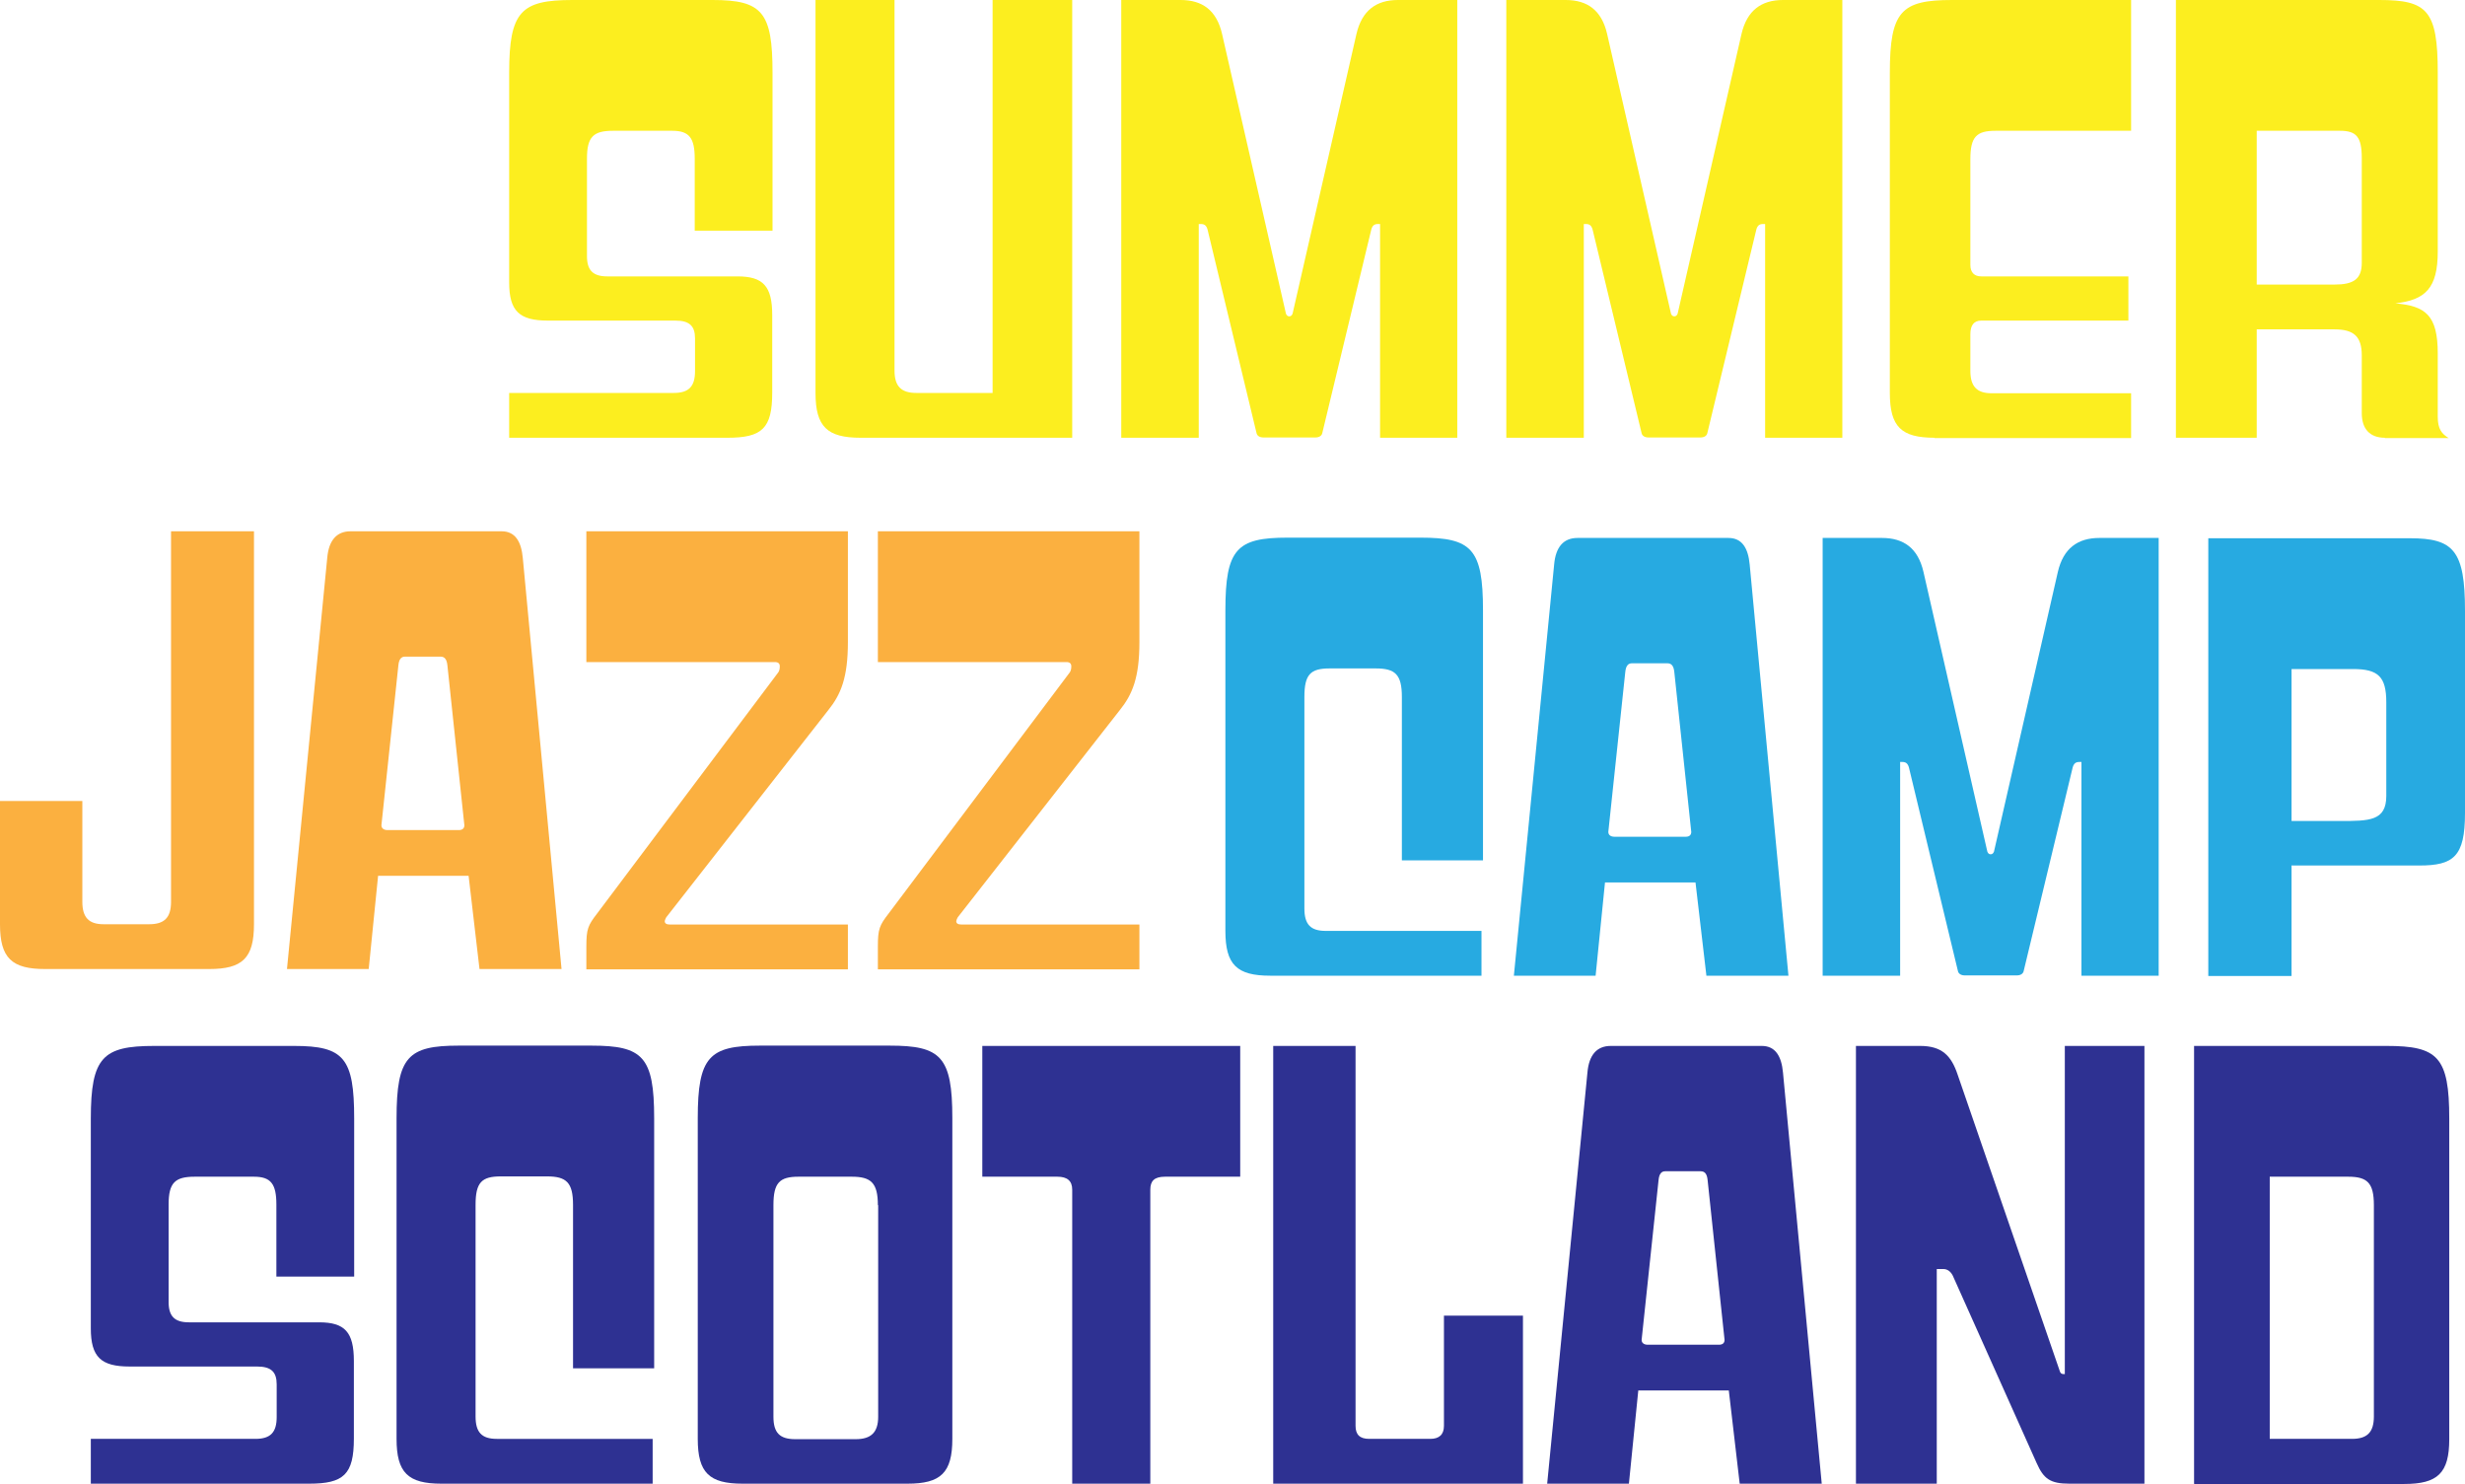 <svg xmlns="http://www.w3.org/2000/svg" id="Layer_2" data-name="Layer 2" viewBox="0 0 81.43 49.01"><defs><style>      .cls-1 {        fill: #2e3192;      }      .cls-2 {        fill: #fbb040;      }      .cls-3 {        fill: #27aae1;      }      .cls-4 {        fill: #fcee1f;      }    </style></defs><g id="Layer_1-2" data-name="Layer 1"><g><g><path class="cls-2" d="m1.49,32.01c-1.1,0-1.49-.36-1.49-1.48v-4.07h2.72v3.33c0,.52.22.74.7.74h1.51c.5,0,.72-.22.72-.74v-12.24h2.74v12.98c0,1.12-.38,1.48-1.48,1.48H1.49Z"></path><path class="cls-2" d="m15.84,32.01l-.36-3.08h-2.99l-.31,3.08h-2.7l1.33-13.58c.05-.58.31-.88.77-.88h4.99c.45,0,.65.34.7.88l1.28,13.58h-2.72Zm-1.06-10.03c-.02-.2-.09-.29-.23-.29h-1.17c-.13,0-.2.09-.22.29l-.56,5.28c0,.11.09.16.2.16h2.36c.13,0,.18-.07.18-.16l-.56-5.28Z"></path><path class="cls-2" d="m19.37,32.01v-.74c0-.58.05-.7.36-1.1l5.98-7.96c.04-.05.05-.14.05-.2,0-.09-.05-.14-.16-.14h-6.23v-4.32h8.64v3.66c0,1.17-.23,1.73-.65,2.25l-5.35,6.84s-.05.09-.05.13c0,.07.05.11.18.11h5.87v1.48h-8.64Z"></path><path class="cls-2" d="m29,32.01v-.74c0-.58.05-.7.36-1.1l5.98-7.96c.04-.05.05-.14.05-.2,0-.09-.05-.14-.16-.14h-6.23v-4.32h8.64v3.66c0,1.17-.23,1.73-.65,2.25l-5.35,6.84s-.05.09-.05.13c0,.07.05.11.18.11h5.87v1.48h-8.64Z"></path></g><g><path class="cls-1" d="m3,49.01v-1.48h5.44c.5,0,.7-.22.7-.72v-1.08c0-.41-.18-.59-.65-.59h-4.21c-.94,0-1.28-.31-1.28-1.26v-6.93c0-2.03.4-2.4,2.09-2.4h4.63c1.64,0,1.98.4,1.98,2.4v5.22h-2.57v-2.38c0-.68-.18-.92-.74-.92h-1.96c-.65,0-.86.2-.86.92v3.22c0,.47.2.67.67.67h4.3c.85,0,1.15.32,1.15,1.28v2.56c0,1.19-.34,1.49-1.48,1.49H3Z"></path><path class="cls-1" d="m14.58,49.01c-1.1,0-1.48-.36-1.48-1.48v-10.59c0-2.03.38-2.4,2.05-2.4h4.39c1.69,0,2.07.36,2.07,2.4v8.26h-2.68v-5.4c0-.74-.22-.94-.86-.94h-1.53c-.63,0-.83.2-.83.94v6.99c0,.52.2.74.7.74h5.15v1.48h-6.99Z"></path><path class="cls-1" d="m24.53,49.01c-1.1,0-1.48-.36-1.48-1.48v-10.59c0-2.03.38-2.4,2.05-2.4h4.29c1.69,0,2.07.36,2.07,2.4v10.59c0,1.12-.38,1.48-1.48,1.48h-5.46Zm4.47-9.2c0-.74-.23-.94-.86-.94h-1.76c-.63,0-.83.2-.83.94v6.99c0,.52.2.74.72.74h2c.5,0,.74-.22.74-.74v-6.99Z"></path><path class="cls-1" d="m35.42,49.01v-9.71c0-.29-.16-.43-.49-.43h-2.48v-4.32h8.52v4.32h-2.48c-.36,0-.49.14-.49.43v9.71h-2.57Z"></path><path class="cls-1" d="m42.06,49.01v-14.46h2.72v12.55c0,.29.14.43.45.43h2.02c.29,0,.45-.14.45-.43v-3.64h2.61v5.55h-8.25Z"></path><path class="cls-1" d="m57.47,49.01l-.36-3.08h-2.99l-.31,3.08h-2.7l1.33-13.58c.05-.58.31-.88.77-.88h4.99c.45,0,.65.34.7.88l1.28,13.58h-2.72Zm-1.06-10.03c-.02-.2-.09-.29-.23-.29h-1.17c-.13,0-.2.09-.22.29l-.56,5.28c0,.11.09.16.2.16h2.36c.13,0,.18-.07.18-.16l-.56-5.28Z"></path><path class="cls-1" d="m68.36,49.01c-.63,0-.85-.16-1.08-.68l-2.77-6.19c-.07-.14-.18-.22-.31-.22h-.22v7.09h-2.67v-14.46h2.12c.72,0,1.03.32,1.24.95l3.37,9.78c.02.07.05.11.13.11h.04v-10.84h2.63v14.46h-2.48Z"></path><path class="cls-1" d="m72.48,49.01v-14.46h6.36c1.69,0,2.07.36,2.07,2.4v10.59c0,1.12-.38,1.48-1.49,1.48h-6.93Zm5.94-9.2c0-.74-.22-.94-.85-.94h-2.59v8.66h2.72c.5,0,.72-.22.72-.74v-6.99Z"></path></g><g><path class="cls-4" d="m16.82,14.46v-1.48h5.44c.5,0,.7-.22.7-.72v-1.08c0-.41-.18-.59-.65-.59h-4.21c-.94,0-1.28-.31-1.28-1.26V2.4c0-2.03.4-2.4,2.09-2.4h4.63c1.64,0,1.98.4,1.98,2.4v5.22h-2.57v-2.38c0-.68-.18-.92-.74-.92h-1.96c-.65,0-.86.2-.86.92v3.22c0,.47.2.67.67.67h4.3c.85,0,1.15.32,1.15,1.28v2.56c0,1.19-.34,1.49-1.48,1.49h-7.2Z"></path><path class="cls-4" d="m28.43,14.46c-1.1,0-1.49-.36-1.49-1.48V0h2.61v12.24c0,.52.22.74.72.74h2.52V0h2.63v14.46h-6.99Z"></path><path class="cls-4" d="m45.59,14.46v-7.06h-.07c-.11,0-.18.04-.22.18l-1.62,6.73c-.02.09-.11.14-.22.14h-1.73c-.11,0-.2-.05-.22-.14l-1.62-6.73c-.04-.14-.11-.18-.22-.18h-.07v7.06h-2.56V0h1.96c.72,0,1.19.34,1.37,1.12l2.11,9.24c.02.05.05.09.11.09s.09-.04.11-.09l2.11-9.24c.18-.77.65-1.12,1.37-1.12h1.96v14.46h-2.56Z"></path><path class="cls-4" d="m58.31,14.46v-7.06h-.07c-.11,0-.18.04-.22.18l-1.62,6.73c-.02.09-.11.14-.22.14h-1.73c-.11,0-.2-.05-.22-.14l-1.62-6.73c-.04-.14-.11-.18-.22-.18h-.07v7.06h-2.56V0h1.96c.72,0,1.19.34,1.37,1.12l2.11,9.24c.02.05.05.09.11.09s.09-.04.11-.09l2.11-9.24c.18-.77.65-1.12,1.37-1.12h1.96v14.46h-2.56Z"></path><path class="cls-4" d="m63.91,14.46c-1.1,0-1.48-.36-1.48-1.48V2.4c0-2.03.38-2.4,2.05-2.4h5.92v4.32h-4.48c-.63,0-.83.2-.83.94v3.49c0,.25.13.38.36.38h4.86v1.46h-4.86c-.23,0-.36.14-.36.45v1.21c0,.52.22.74.7.74h4.61v1.48h-6.5Z"></path><path class="cls-4" d="m78.78,14.46c-.49,0-.76-.29-.76-.81v-1.91c0-.63-.27-.86-.9-.86h-2.57v3.58h-2.67V0h6.72c1.58,0,1.93.34,1.93,2.4v5.91c0,1.21-.41,1.6-1.4,1.71.99.09,1.4.38,1.4,1.66v2.09c0,.4.13.56.36.7h-2.11Zm-.76-9.24c0-.7-.18-.9-.72-.9h-2.75v5.08h2.57c.63,0,.9-.18.9-.72v-3.46Z"></path><g><path class="cls-3" d="m41.96,32.23c-1.1,0-1.48-.36-1.48-1.48v-10.59c0-2.03.38-2.4,2.05-2.4h4.39c1.69,0,2.07.36,2.07,2.4v8.26h-2.68v-5.4c0-.74-.22-.94-.86-.94h-1.53c-.63,0-.83.2-.83.94v6.99c0,.52.2.74.7.74h5.15v1.48h-6.99Z"></path><path class="cls-3" d="m56.37,32.23l-.36-3.08h-2.99l-.31,3.08h-2.7l1.33-13.58c.05-.58.31-.88.77-.88h4.99c.45,0,.65.34.7.88l1.28,13.58h-2.72Zm-1.06-10.03c-.02-.2-.09-.29-.23-.29h-1.17c-.13,0-.2.09-.22.29l-.56,5.28c0,.11.09.16.2.16h2.36c.13,0,.18-.07.18-.16l-.56-5.28Z"></path><path class="cls-3" d="m68.76,32.23v-7.06h-.07c-.11,0-.18.04-.22.18l-1.62,6.73c-.02.09-.11.14-.22.14h-1.73c-.11,0-.2-.05-.22-.14l-1.62-6.73c-.04-.14-.11-.18-.22-.18h-.07v7.06h-2.56v-14.46h1.96c.72,0,1.19.34,1.37,1.12l2.11,9.24c.02.05.05.09.11.09s.09-.04.11-.09l2.11-9.24c.18-.77.65-1.12,1.37-1.12h1.96v14.46h-2.56Z"></path><path class="cls-3" d="m75.7,28.58v3.66h-2.75v-14.46h6.66c1.44,0,1.82.4,1.82,2.4v6.68c0,1.44-.38,1.73-1.51,1.73h-4.21Zm3.13-5.38c0-.85-.27-1.1-1.1-1.1h-2.03v5.02h1.6c.97,0,1.53,0,1.53-.83v-3.1Z"></path></g></g></g></g></svg>